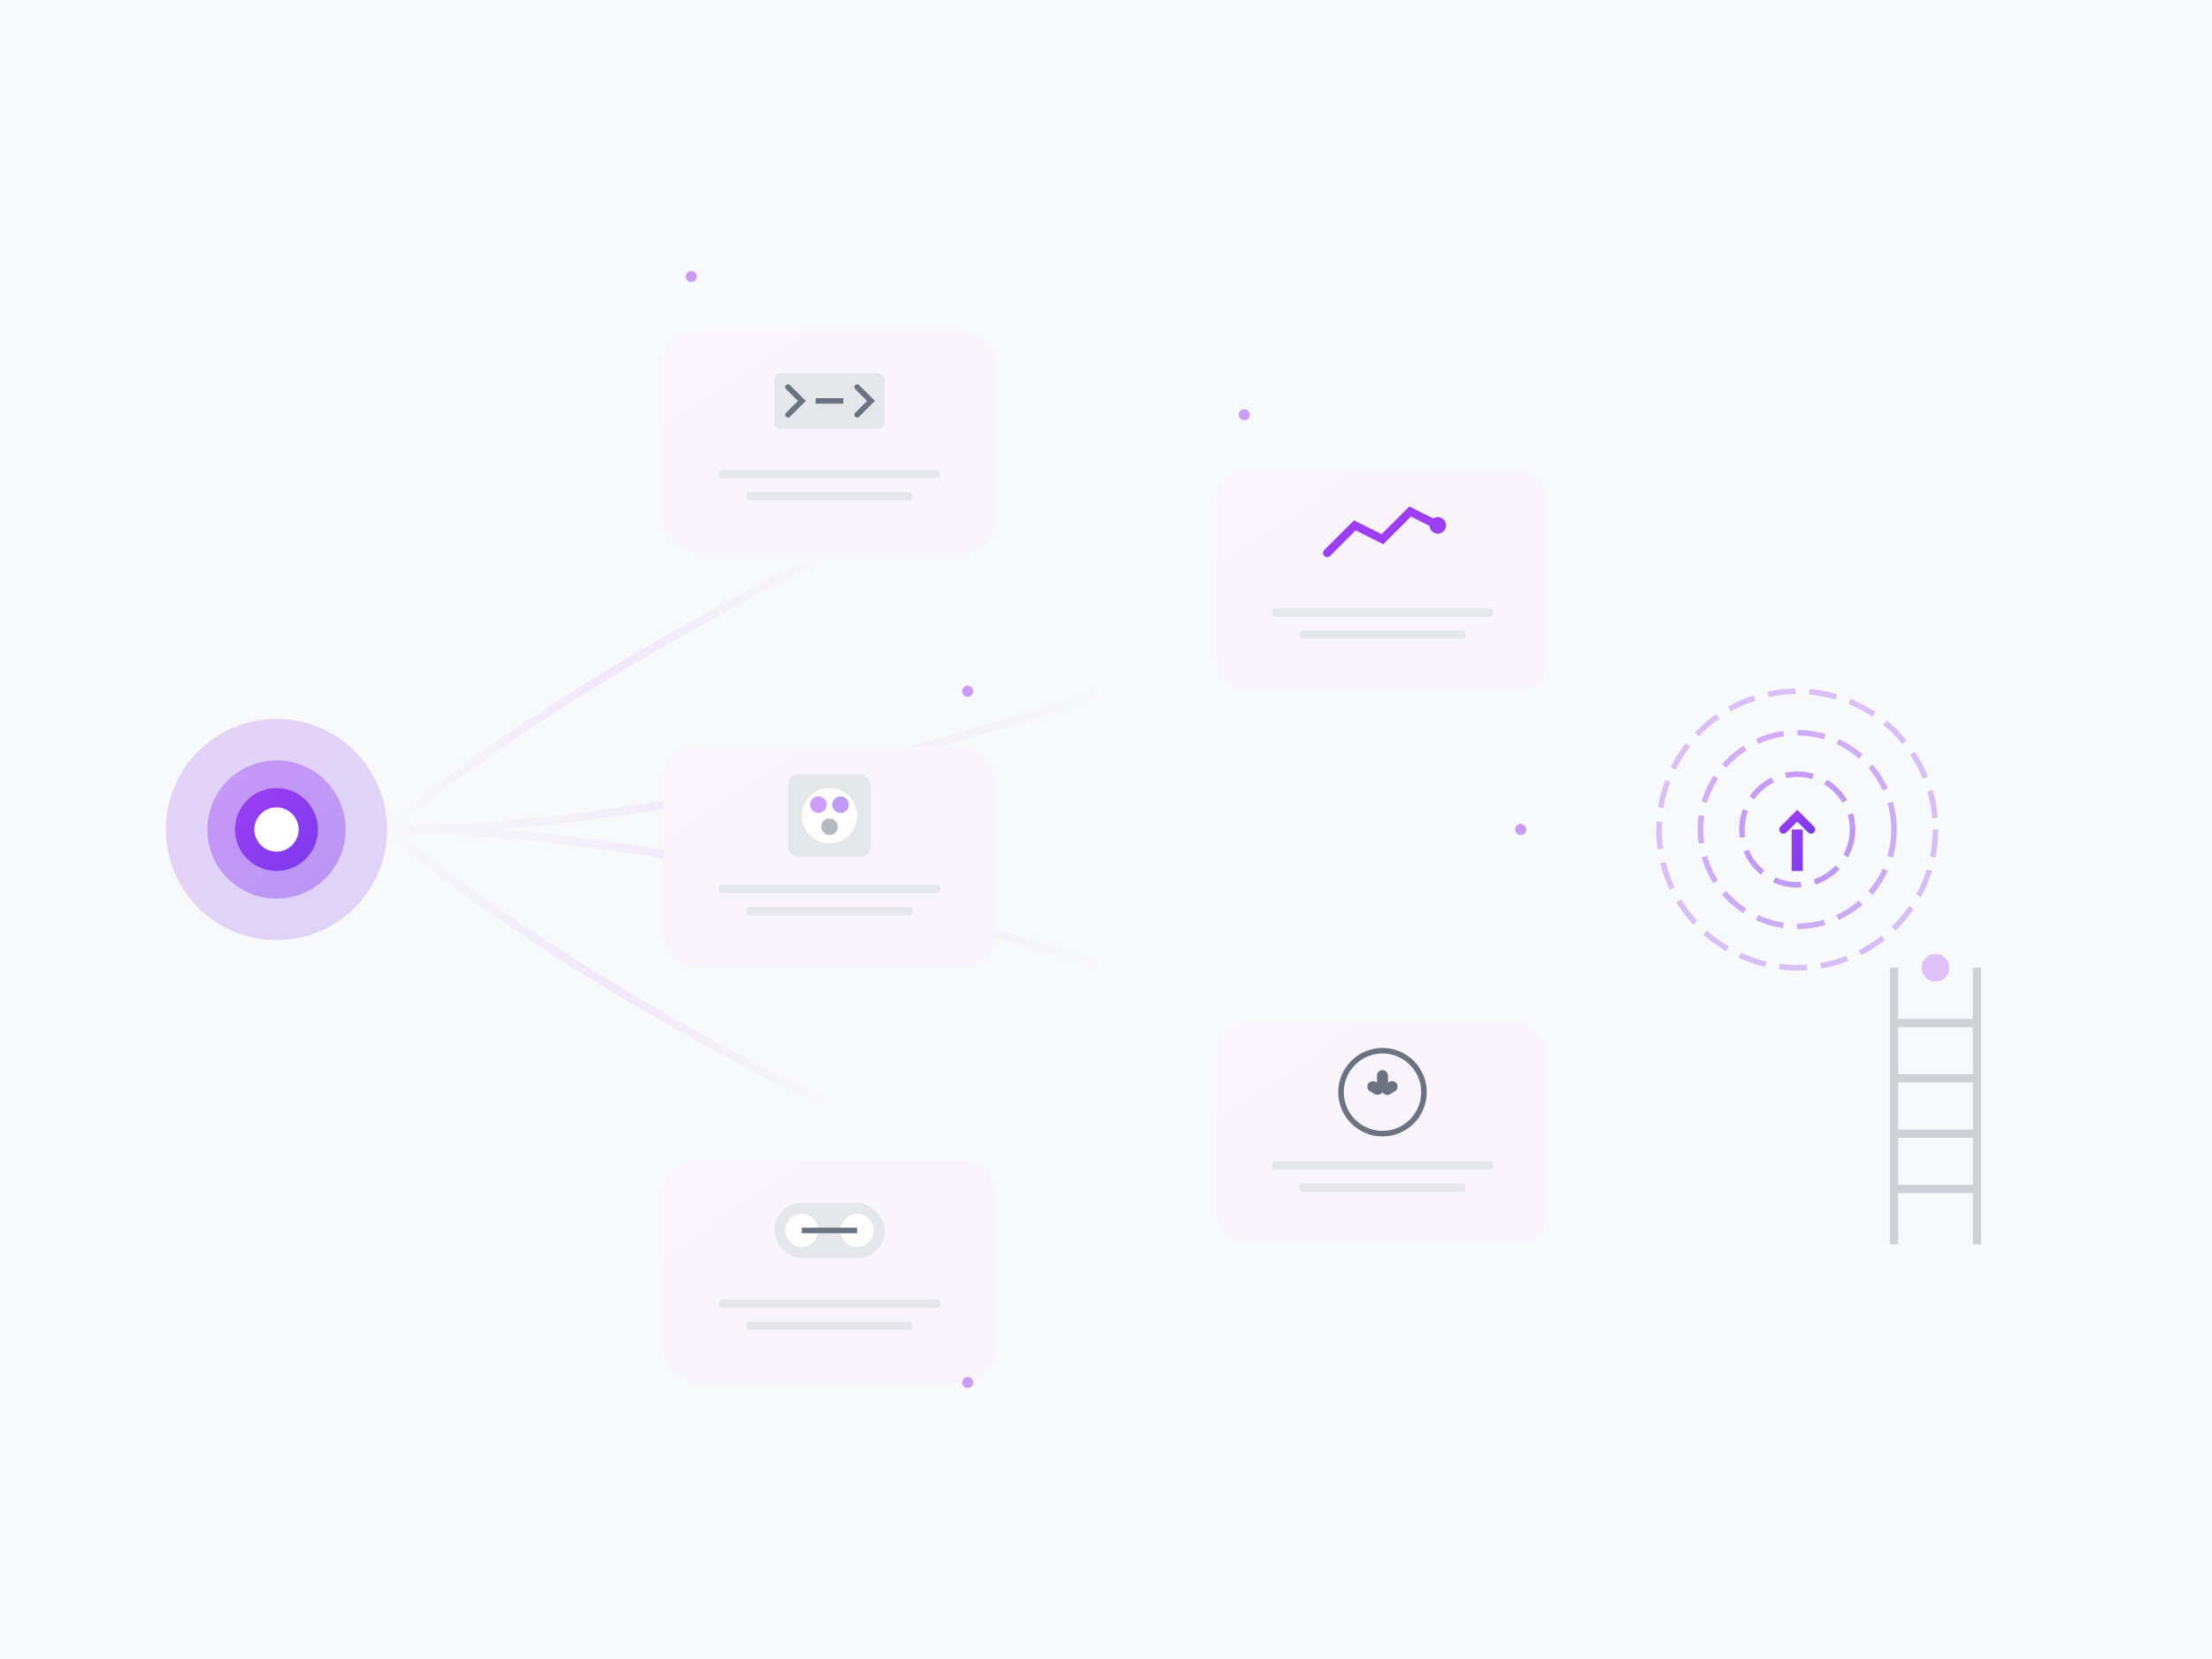 <svg viewBox="0 0 800 600" xmlns="http://www.w3.org/2000/svg">
	<defs>
		<linearGradient id="rolesGradient" x1="0%" y1="0%" x2="100%" y2="100%">
			<stop offset="0%" style="stop-color:#9D3EF5" />
			<stop offset="100%" style="stop-color:#7C3AED" />
		</linearGradient>
		<linearGradient id="pathGradient" x1="0%" y1="0%" x2="100%" y2="0%">
			<stop offset="0%" style="stop-color:#9D3EF5;stop-opacity:0" />
			<stop offset="50%" style="stop-color:#9D3EF5;stop-opacity:0.3" />
			<stop offset="100%" style="stop-color:#9D3EF5;stop-opacity:0" />
		</linearGradient>
		<filter id="roleShadow">
			<feDropShadow dx="0" dy="3" stdDeviation="5" flood-opacity="0.1"/>
		</filter>
	</defs>

	<!-- Background -->
	<rect width="800" height="600" fill="#f8f9fa" />

	<!-- Career Path Visualization -->
	<!-- Starting point -->
	<g transform="translate(100, 300)">
		<circle cx="0" cy="0" r="40" fill="url(#rolesGradient)" opacity="0.2" />
		<circle cx="0" cy="0" r="25" fill="url(#rolesGradient)" opacity="0.4" />
		<circle cx="0" cy="0" r="15" fill="url(#rolesGradient)" />
		<circle cx="0" cy="0" r="8" fill="#ffffff" />
	</g>

	<!-- Branching paths -->
	<g opacity="0.3">
		<!-- Engineering path -->
		<path d="M 140 300 Q 200 250 300 200" fill="none" stroke="url(#pathGradient)" stroke-width="3" />
		<!-- Design path -->
		<path d="M 140 300 Q 200 300 300 300" fill="none" stroke="url(#pathGradient)" stroke-width="3" />
		<!-- Product path -->
		<path d="M 140 300 Q 200 350 300 400" fill="none" stroke="url(#pathGradient)" stroke-width="3" />
		<!-- Growth path -->
		<path d="M 140 300 Q 250 300 400 250" fill="none" stroke="url(#pathGradient)" stroke-width="3" />
		<!-- Operations path -->
		<path d="M 140 300 Q 250 300 400 350" fill="none" stroke="url(#pathGradient)" stroke-width="3" />
	</g>

	<!-- Role Cards -->
	<!-- Engineering -->
	<g transform="translate(300, 150)">
		<rect x="-60" y="-30" width="120" height="80" rx="12" fill="#ffffff" filter="url(#roleShadow)" />
		<rect x="-60" y="-30" width="120" height="80" rx="12" fill="url(#rolesGradient)" opacity="0.05" />
		<g transform="translate(0, -5)">
			<rect x="-20" y="-10" width="40" height="20" rx="2" fill="#E5E7EB" />
			<path d="M -15 -5 L -10 0 L -15 5" fill="none" stroke="#6B7280" stroke-width="2" stroke-linecap="round" />
			<line x1="-5" y1="0" x2="5" y2="0" stroke="#6B7280" stroke-width="2" />
			<path d="M 10 -5 L 15 0 L 10 5" fill="none" stroke="#6B7280" stroke-width="2" stroke-linecap="round" />
		</g>
		<rect x="-40" y="20" width="80" height="3" rx="1" fill="#E5E7EB" />
		<rect x="-30" y="28" width="60" height="3" rx="1" fill="#E5E7EB" />
	</g>

	<!-- Design -->
	<g transform="translate(300, 300)">
		<rect x="-60" y="-30" width="120" height="80" rx="12" fill="#ffffff" filter="url(#roleShadow)" />
		<rect x="-60" y="-30" width="120" height="80" rx="12" fill="url(#rolesGradient)" opacity="0.05" />
		<g transform="translate(0, -5)">
			<rect x="-15" y="-15" width="30" height="30" rx="4" fill="#E5E7EB" />
			<circle cx="0" cy="0" r="10" fill="#ffffff" />
			<circle cx="-4" cy="-4" r="3" fill="#9D3EF5" opacity="0.5" />
			<circle cx="4" cy="-4" r="3" fill="#7C3AED" opacity="0.5" />
			<circle cx="0" cy="4" r="3" fill="#6B7280" opacity="0.5" />
		</g>
		<rect x="-40" y="20" width="80" height="3" rx="1" fill="#E5E7EB" />
		<rect x="-30" y="28" width="60" height="3" rx="1" fill="#E5E7EB" />
	</g>

	<!-- Product -->
	<g transform="translate(300, 450)">
		<rect x="-60" y="-30" width="120" height="80" rx="12" fill="#ffffff" filter="url(#roleShadow)" />
		<rect x="-60" y="-30" width="120" height="80" rx="12" fill="url(#rolesGradient)" opacity="0.05" />
		<g transform="translate(0, -5)">
			<rect x="-20" y="-10" width="40" height="20" rx="10" fill="#E5E7EB" />
			<circle cx="-10" cy="0" r="6" fill="#ffffff" />
			<circle cx="10" cy="0" r="6" fill="#ffffff" />
			<path d="M -10 0 L 10 0" stroke="#6B7280" stroke-width="2" />
		</g>
		<rect x="-40" y="20" width="80" height="3" rx="1" fill="#E5E7EB" />
		<rect x="-30" y="28" width="60" height="3" rx="1" fill="#E5E7EB" />
	</g>

	<!-- Growth/Marketing -->
	<g transform="translate(500, 200)">
		<rect x="-60" y="-30" width="120" height="80" rx="12" fill="#ffffff" filter="url(#roleShadow)" />
		<rect x="-60" y="-30" width="120" height="80" rx="12" fill="url(#rolesGradient)" opacity="0.05" />
		<g transform="translate(0, -5)">
			<path d="M -20 5 L -10 -5 L 0 0 L 10 -10 L 20 -5" fill="none" stroke="#9D3EF5" stroke-width="3" stroke-linecap="round" />
			<circle cx="20" cy="-5" r="3" fill="#9D3EF5" />
		</g>
		<rect x="-40" y="20" width="80" height="3" rx="1" fill="#E5E7EB" />
		<rect x="-30" y="28" width="60" height="3" rx="1" fill="#E5E7EB" />
	</g>

	<!-- Operations -->
	<g transform="translate(500, 400)">
		<rect x="-60" y="-30" width="120" height="80" rx="12" fill="#ffffff" filter="url(#roleShadow)" />
		<rect x="-60" y="-30" width="120" height="80" rx="12" fill="url(#rolesGradient)" opacity="0.05" />
		<g transform="translate(0, -5)">
			<circle cx="0" cy="0" r="15" fill="none" stroke="#6B7280" stroke-width="2" />
			<rect x="-2" y="-8" width="4" height="8" rx="2" fill="#6B7280" />
			<rect x="-2" y="0" width="4" height="6" rx="2" fill="#6B7280" transform="rotate(120 0 0)" />
			<rect x="-2" y="0" width="4" height="6" rx="2" fill="#6B7280" transform="rotate(240 0 0)" />
		</g>
		<rect x="-40" y="20" width="80" height="3" rx="1" fill="#E5E7EB" />
		<rect x="-30" y="28" width="60" height="3" rx="1" fill="#E5E7EB" />
	</g>

	<!-- Future/Growth indicators -->
	<g transform="translate(650, 300)">
		<circle cx="0" cy="0" r="50" fill="none" stroke="url(#rolesGradient)" stroke-width="2" stroke-dasharray="10,5" opacity="0.3" />
		<circle cx="0" cy="0" r="35" fill="none" stroke="url(#rolesGradient)" stroke-width="2" stroke-dasharray="10,5" opacity="0.4" />
		<circle cx="0" cy="0" r="20" fill="none" stroke="url(#rolesGradient)" stroke-width="2" stroke-dasharray="10,5" opacity="0.5" />
		<path d="M -5 0 L 0 -5 L 5 0" fill="none" stroke="url(#rolesGradient)" stroke-width="3" stroke-linecap="round" />
		<rect x="-2" y="0" width="4" height="15" fill="url(#rolesGradient)" />
	</g>

	<!-- Opportunity sparkles -->
	<g opacity="0.5">
		<circle cx="250" cy="100" r="2" fill="#9D3EF5" />
		<circle cx="350" cy="250" r="2" fill="#9D3EF5" />
		<circle cx="450" cy="150" r="2" fill="#9D3EF5" />
		<circle cx="550" cy="300" r="2" fill="#9D3EF5" />
		<circle cx="350" cy="500" r="2" fill="#9D3EF5" />
	</g>

	<!-- Success ladder -->
	<g transform="translate(700, 450)" opacity="0.3">
		<line x1="-15" y1="0" x2="-15" y2="-100" stroke="#6B7280" stroke-width="3" />
		<line x1="15" y1="0" x2="15" y2="-100" stroke="#6B7280" stroke-width="3" />
		<line x1="-15" y1="-20" x2="15" y2="-20" stroke="#6B7280" stroke-width="3" />
		<line x1="-15" y1="-40" x2="15" y2="-40" stroke="#6B7280" stroke-width="3" />
		<line x1="-15" y1="-60" x2="15" y2="-60" stroke="#6B7280" stroke-width="3" />
		<line x1="-15" y1="-80" x2="15" y2="-80" stroke="#6B7280" stroke-width="3" />
		<circle cx="0" cy="-100" r="5" fill="#9D3EF5" />
	</g>
</svg>